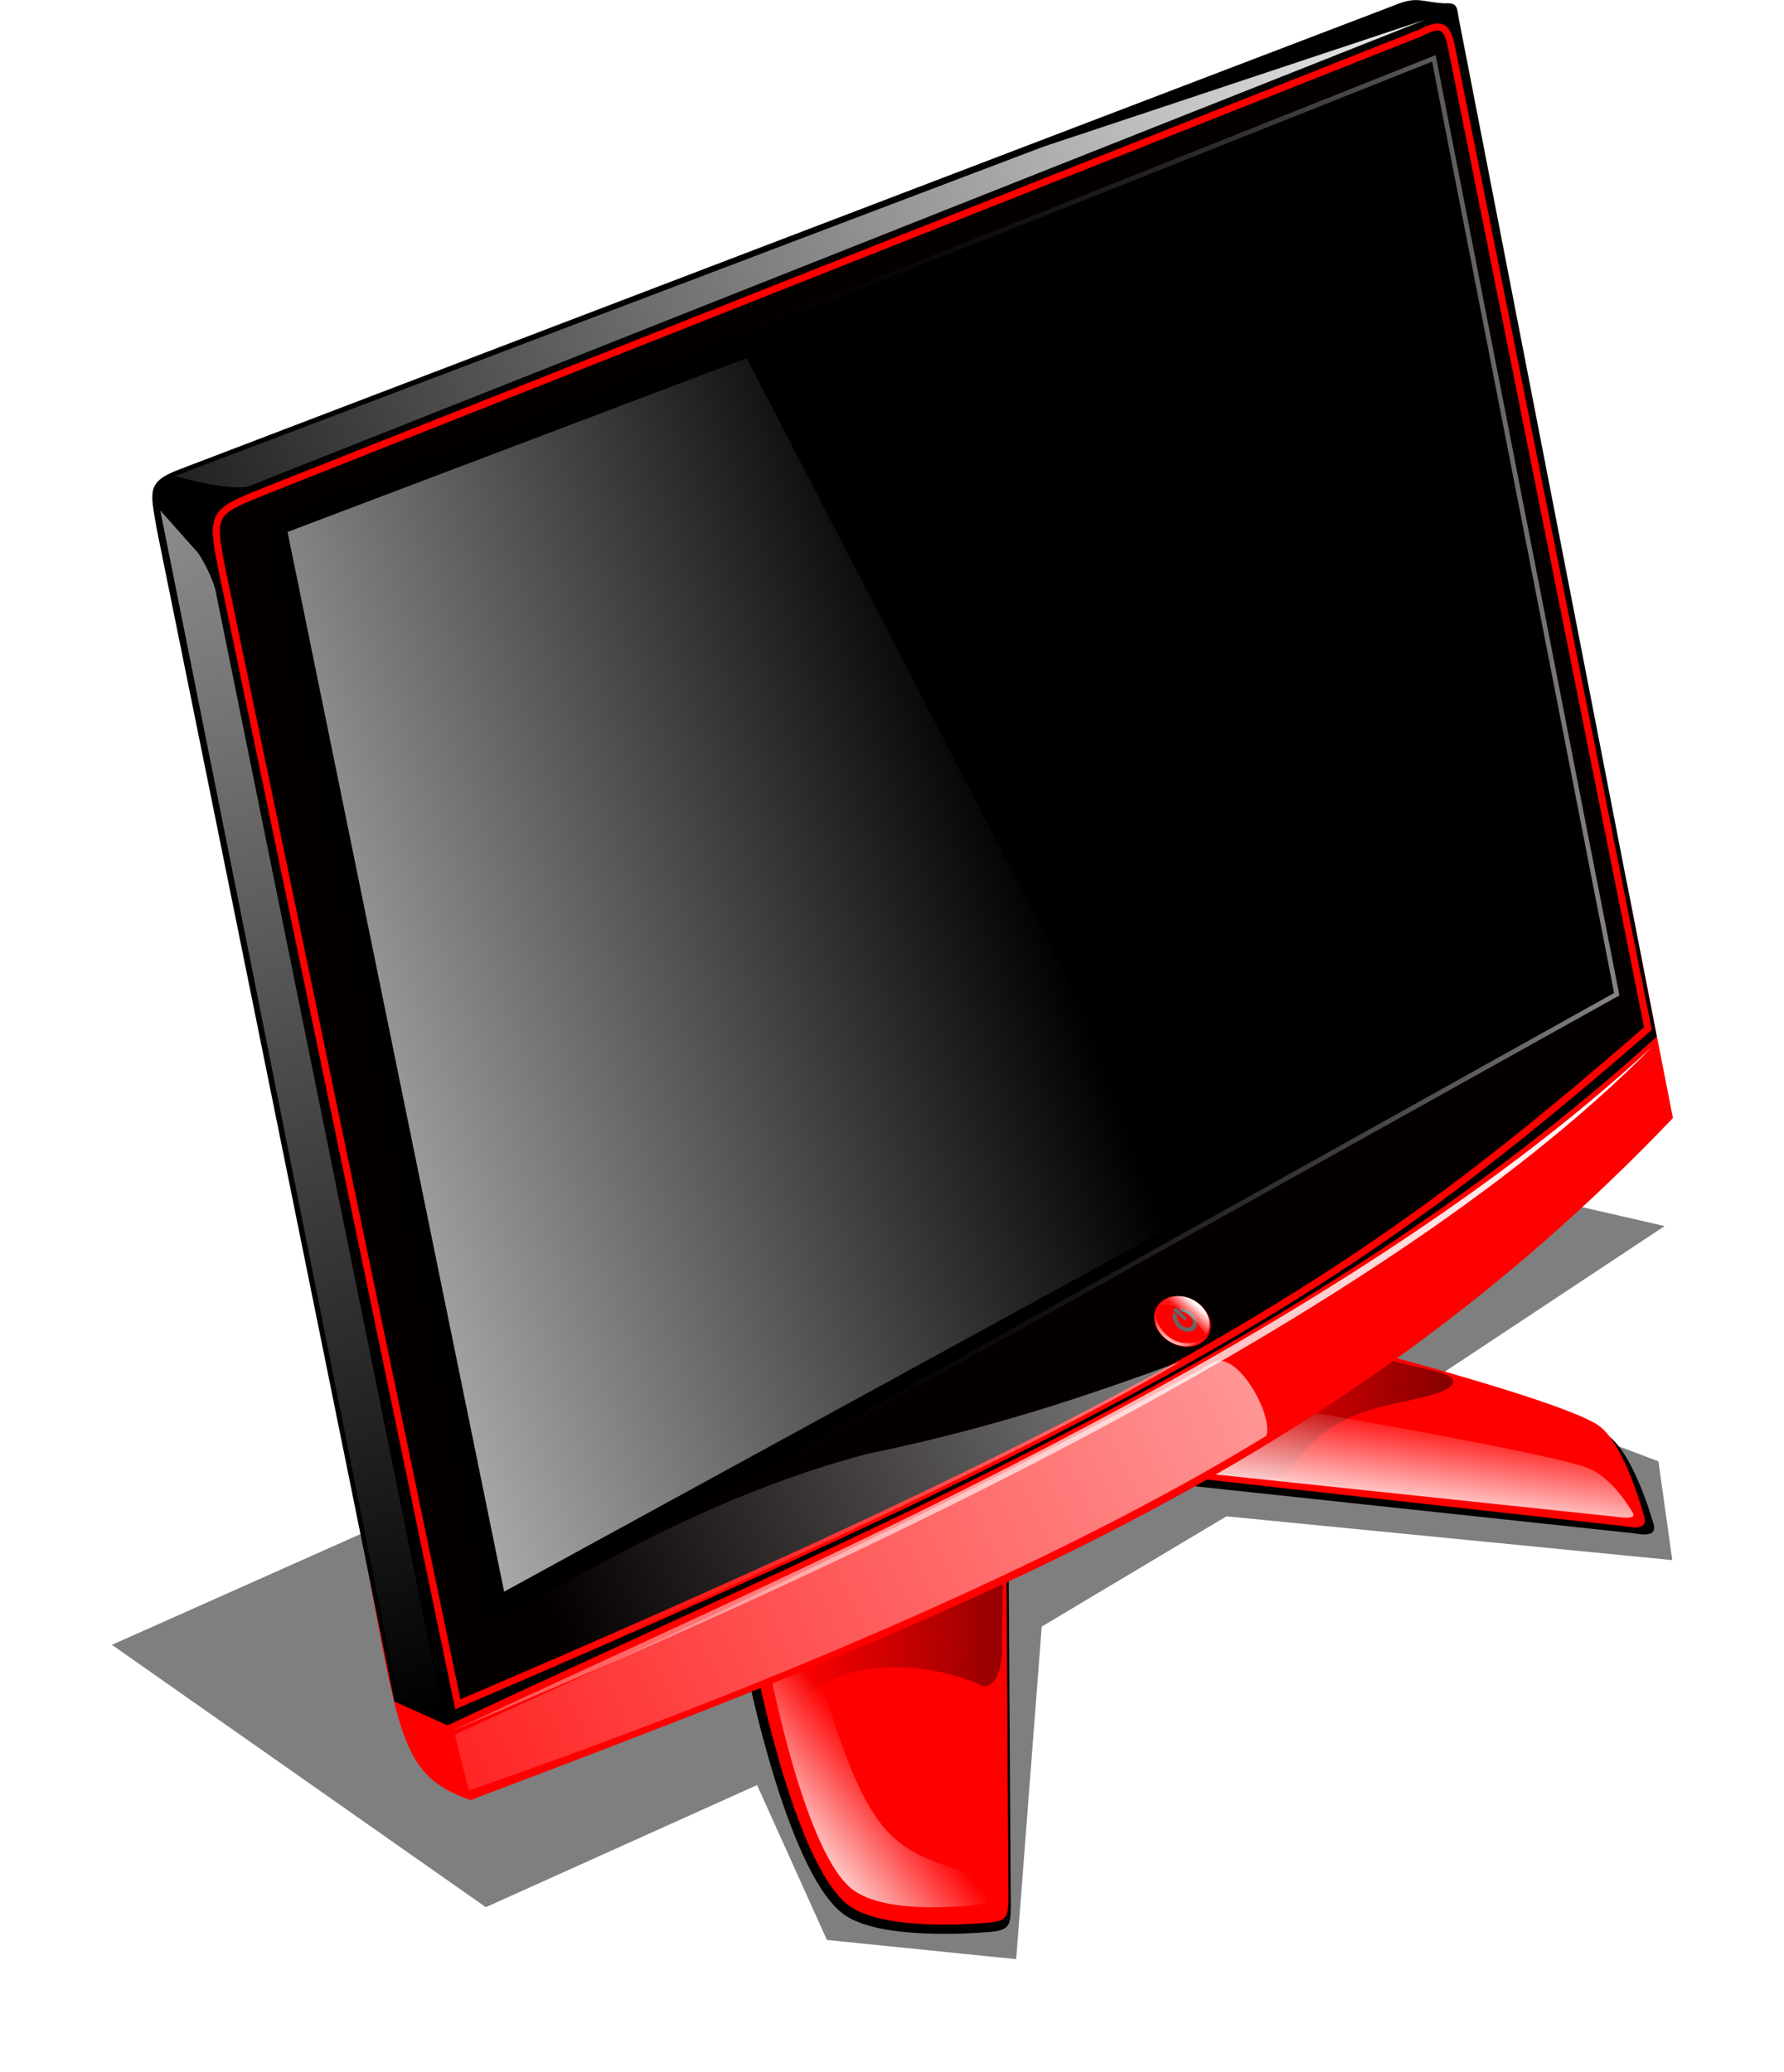 <svg xmlns="http://www.w3.org/2000/svg" xmlns:xlink="http://www.w3.org/1999/xlink" viewBox="0 0 800 929.24"><defs><linearGradient id="k" y2="-1524.2" gradientUnits="userSpaceOnUse" x2="178.63" y1="-1359.2" x1="-271.61"><stop offset="0" stop-color="#fff"/><stop offset="1" stop-color="#fff" stop-opacity="0"/></linearGradient><linearGradient id="r" y2="-1251.9" xlink:href="#c" gradientUnits="userSpaceOnUse" x2="259.34" gradientTransform="matrix(-.69 -.388 .377 -.71 923.93 -2059.9)" y1="-1260" x1="261.13"/><linearGradient id="a"><stop offset="0" stop-color="maroon"/><stop offset="1" stop-color="maroon" stop-opacity="0"/></linearGradient><linearGradient id="f" y2="-1256.4" gradientUnits="userSpaceOnUse" x2="150.61" y1="-1221.3" x1="106.71"><stop offset="0" stop-color="#fff"/><stop offset="1" stop-color="#fff" stop-opacity="0"/></linearGradient><linearGradient id="g" y2="-1315.4" xlink:href="#a" gradientUnits="userSpaceOnUse" x2="104.57" gradientTransform="translate(175.79 -71.693)" y1="-1313.7" x1="211.81"/><linearGradient id="h" y2="-1450.1" gradientUnits="userSpaceOnUse" x2="369.95" gradientTransform="matrix(1 .053 0 .47 -4.946 -753.06)" y1="-1356.3" x1="355.11"><stop offset="0" stop-color="#fff"/><stop offset="1" stop-color="#fff" stop-opacity="0"/></linearGradient><linearGradient id="i" y2="-1618" xlink:href="#b" gradientUnits="userSpaceOnUse" x2="-257.76" y1="-1858.6" x1="412.27"/><linearGradient id="b"><stop offset="0" stop-color="#fff"/><stop offset="1" stop-color="#fff" stop-opacity="0"/></linearGradient><linearGradient id="j" y2="-1518.5" gradientUnits="userSpaceOnUse" x2="70.346" y1="-1531.2" x1="473.77"><stop offset="0" stop-color="#999"/><stop offset="1" stop-opacity="0"/></linearGradient><linearGradient id="e" y2="-1315.4" xlink:href="#a" gradientUnits="userSpaceOnUse" x2="104.57" y1="-1313.7" x1="211.81"/><linearGradient id="l" y2="-1093.2" xlink:href="#b" gradientUnits="userSpaceOnUse" x2="-68.875" y1="-1999.4" x1="-351.08"/><linearGradient id="m" y2="-1640.2" xlink:href="#b" gradientUnits="userSpaceOnUse" x2="-116.09" gradientTransform="translate(113.89 493.06)" y1="-1858.6" x1="412.27"/><linearGradient id="n" y2="-1559.7" xlink:href="#b" gradientUnits="userSpaceOnUse" x2="-279.12" gradientTransform="translate(122.73 525.46)" y1="-1913.6" x1="490.83"/><linearGradient id="p" y2="-1522.4" xlink:href="#b" gradientUnits="userSpaceOnUse" x2="-398.93" gradientTransform="translate(122.73 525.46)" y1="-1837" x1="349.41"/><linearGradient id="c"><stop offset="0" stop-color="#fff" stop-opacity=".089"/><stop offset="1" stop-color="#fff"/></linearGradient><linearGradient id="q" y2="-1248.9" xlink:href="#c" gradientUnits="userSpaceOnUse" x2="259.55" y1="-1257.8" x1="259.63"/><filter id="o" color-interpolation-filters="sRGB"><feGaussianBlur stdDeviation="1.198"/></filter><filter id="d" height="1.271" width="1.144" color-interpolation-filters="sRGB" y="-.136" x="-.072"><feGaussianBlur stdDeviation="19.771"/></filter></defs><path d="M-183.33-1317l486.11-216.67 171.39 39.321-96.752 64.083 94.116 35.552 5.858 41.834-188.8-18.536-78.201 46.689-10.818 140.85-80.136-8.127-29.581-65.606-114.86 51.718z" opacity=".792" filter="url(#d)" fill="#333" transform="translate(244.34 2132.4) scale(1.059)"/><path d="M510.518 663.877l222.783 23.87c8.413 1.572 9.694-1.05 7.556-6.28 0 0-8.638-30.72-20.692-38.258-21.484-13.435-157.661-45.875-157.661-45.875z"/><path d="M510.518 660.172l218.78 24.423c8.263 1.608 9.52-1.074 7.42-6.424 0 0-8.481-31.433-20.319-39.147-21.098-13.746-154.824-46.937-154.824-46.937z" fill="red"/><path d="M452.29 699.238l.975 155.957c-.09 8.86-.76 10.539-10.338 11.368-16.602 1.217-48.714 2.133-63.42-7.21-25.286-16.064-43.668-106.05-43.668-106.05z"/><path d="M451.295 699.238l.931 152.103c-.084 8.64-.725 10.278-9.88 11.087-15.867 1.187-46.557 2.08-60.611-7.031-24.168-15.668-41.736-103.43-41.736-103.43z" fill="red"/><path d="M92.41-1318.3l102.03-44.444-1.02 44.911c.837 10.251-2.895 20.717-9.072 17.795-18.23-8.57-60.234-15.081-79.966 11.761-2.21 2.741-5.17 1.513-6.128-2.317z" fill="url(#e)" transform="translate(244.34 2132.4) scale(1.059)"/><path d="M113.56-1314.2c24.682 88.782 34.675 83.284 77.882 97.707-.073 7.799-4.094 9.277-11.94 10.007-13.599 1.071-36.43 1.877-48.475-6.346-20.713-14.142-35.769-93.357-35.769-93.357z" fill="url(#f)" transform="translate(244.34 2132.4) scale(1.059)"/><path d="M268.21-1390l81.895-49.306 28.146 6.717c7.088 1.917 10.084 5.454-.738 9.114-16.916 5.72-40.443 4.363-58.438 27.386-2.21 2.741-4.822 7.068-10.295 8.1z" fill="url(#g)" transform="translate(244.34 2132.4) scale(1.059)"/><path d="M246.47-1393.1l206.65 21.812c7.804 1.128 8.992.001 7.009-2.48 0 0-8.012-14.375-19.193-18.392-19.928-7.159-146.24-28.597-146.24-28.597z" fill="url(#h)" transform="translate(244.34 2132.4) scale(1.059)"/><path d="M169.71 651.533l529.403-258.418c9.878-4.16 12.25-1.293 22.127-.773 6.185-.302 7.547-.314 8.613 5.247l20.342 103.857C599.023 659.594 433.008 723.222 210.978 807.357c-33.56-11.81-31.624-30.431-51.109-129.733-2.674-16.159-4.655-20.556 9.835-26.093z" fill="red"/><path d="M80.017 210.69L625.597 2.264c9.878-4.16 12.25-1.293 22.127-.773 6.185-.302 5.468 1.766 6.534 7.327l88.664 456.11C583.428 609.555 386.7 686.014 200.698 773.823l-23.837-10.732L70.186 236.78c-2.674-16.159-4.655-20.555 9.835-26.092z"/><path d="M94.395 229.747L650.89 12.216l83.734 439.73-535.109 300.978z"/><path d="M-160.57-1623.5l367.8-139.49 161.75-53.8L-129.71-1619c-9.722 1.736-30.854-4.498-30.854-4.498z" fill="url(#i)" transform="translate(248.499 1932.772) scale(1.059)"/><path d="M119.316 220.007l517.62-205.23c9.01-4.616 11.95-3.667 13.924 6.147l88.137 440.398c-122.545 106.4-202.699 161.388-533.69 303.042L100.003 257.692c-5.674-27.89-5.285-27.775 19.311-37.677z" stroke="red" stroke-width="3.176" fill="#050000"/><path d="M-122.26-1603.3l494.77-197.07 77.435 396.33-477.07 265.99z" stroke="url(#j)" stroke-width="2" transform="translate(248.499 1932.772) scale(1.059)"/><path d="M-112.89-1599.8l194.42-73.645 188.03 363.4-290.75 159.03z" fill="url(#k)" transform="translate(248.499 1932.772) scale(1.059)"/><path d="M-66.418-1107.3l-100.36-501.6 15.547 17.48c2.376 2.755 7.157 12.416 7.898 16.722l98.116 484.17z" fill="url(#l)" transform="translate(248.499 1932.772) scale(1.059)"/><path d="M-44.022-1122.9s82.728-61.988 177.01-86.54c53.458-11.051 93.693-24.877 132.18-38.968-77.318 45.264-188.91 94.185-310.16 149.2z" fill="url(#m)" transform="translate(248.499 1932.772) scale(1.059)"/><path d="M-42.058-1090.5c140.44-63.836 237.9-112.07 322.36-158.23 10.702-2.113 24.322 24.01 21.2 31.742-80.264 49.193-201.68 103.02-337.66 150.18z" fill="url(#n)" transform="translate(248.499 1932.772) scale(1.059)"/><path d="M-43.447-1091.9c134.88-63.836 369.69-161.08 508.55-290-119.35 121.71-368.13 230.74-508.55 290z" filter="url(#o)" fill="url(#p)" transform="translate(248.499 1932.772) scale(1.059)"/><path d="M540.665 598.38c-2.507 4.584-9.215 5.744-14.982 2.59-5.768-3.154-8.411-9.427-5.904-14.011 2.506-4.584 9.214-5.744 14.982-2.59 5.767 3.153 8.41 9.426 5.904 14.01z" stroke="red" stroke-linecap="square" stroke-width="2.637" fill="red"/><g fill="#666"><path d="M526.267 588.628c-1.238 1.512.322 5.837 3.064 7.565 2.743 1.728 5.971 1.366 7.105-.927 1.135-2.293-.449-5.49-3.191-7.218-1.58-.995-3.325-1.366-4.737-1.063l1.458 1.504c.849-.082 1.698.3 2.738.955 2.012 1.268 2.637 3.533 2.034 4.752-.603 1.218-2.464 1.766-4.47.486-2.172-1.387-2.6-3.735-2.332-4.678z" style="block-progression:tb;text-indent:0;text-transform:none" color="#000"/><path d="M525.9 587.585c.265-.586.925-.942 1.49-1.088l4.928 4.85c-.4.255-.838.472-1.102.87z"/></g><path d="M278.08-1261.4c-1.562 6.31-7.897 10.644-15.367 10.417-8.4-.256-14.907-6.076-14.256-11.841.024 8.121 19.832 17.25 29.624 1.424z" transform="matrix(.73 .411 -.399 .751 -166.342 1433.182)" fill="url(#q)"/><path d="M256.29-1272.4c2.721-4.24 9.76-4.946 14.826-1.885 5.699 3.442 8.467 10.273 4.464 15.175-.104-4.114-11.941-15.627-19.29-13.29z" fill="url(#r)" transform="translate(248.499 1932.772) scale(1.059)"/></svg>